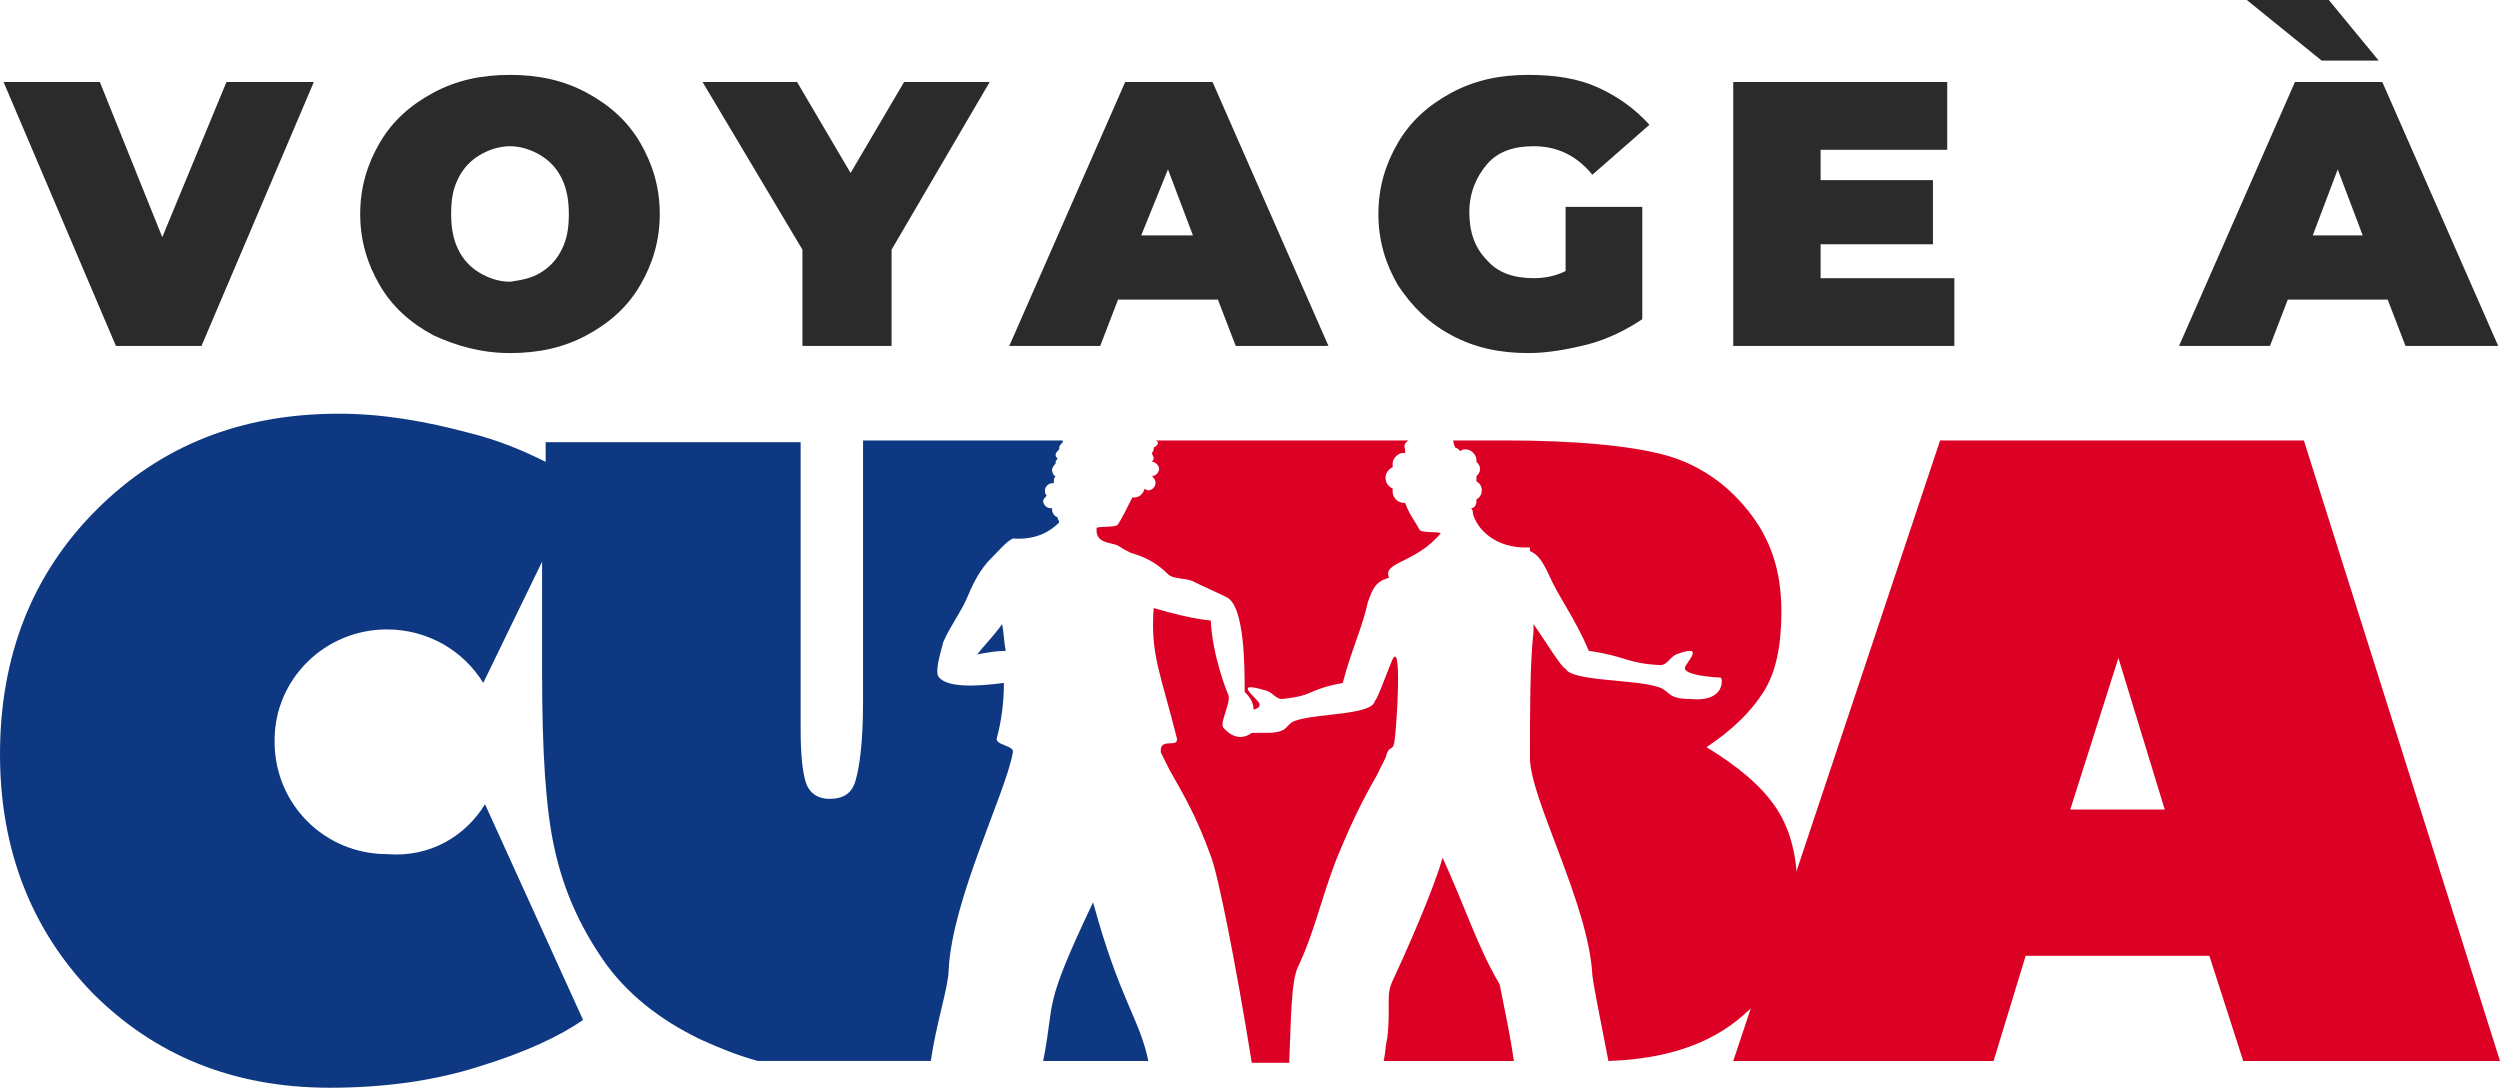 <?xml version="1.0" encoding="utf-8"?>
<!-- Generator: Adobe Illustrator 24.1.0, SVG Export Plug-In . SVG Version: 6.00 Build 0)  -->
<svg version="1.1" id="Layer_1" xmlns="http://www.w3.org/2000/svg" xmlns:xlink="http://www.w3.org/1999/xlink" x="0px" y="0px"
	 width="140.2px" height="61px" viewBox="0 0 140.2 61" style="enable-background:new 0 0 140.2 61;" xml:space="preserve">
<style type="text/css">
	.st0{fill:#2B2B2B;}
	.st1{fill:#DC0024;}
	.st2{fill:#0F3882;}
</style>
<g>
	<path class="st0" d="M17.6,4.6l-6.3,14.8H6.5L0.2,4.6h5.4l3.5,8.7l3.6-8.7H17.6z"/>
	<path class="st0" d="M24.3,18.8c-1.3-0.7-2.3-1.6-3-2.8c-0.7-1.2-1.1-2.5-1.1-4c0-1.5,0.4-2.8,1.1-4c0.7-1.2,1.7-2.1,3-2.8
		c1.3-0.7,2.7-1,4.3-1c1.6,0,3,0.3,4.3,1c1.3,0.7,2.3,1.6,3,2.8c0.7,1.2,1.1,2.5,1.1,4c0,1.5-0.4,2.8-1.1,4c-0.7,1.2-1.7,2.1-3,2.8
		c-1.3,0.7-2.7,1-4.3,1C27,19.8,25.6,19.4,24.3,18.8z M30.3,15.3c0.5-0.3,0.9-0.7,1.2-1.3c0.3-0.6,0.4-1.2,0.4-2
		c0-0.7-0.1-1.4-0.4-2c-0.3-0.6-0.7-1-1.2-1.3c-0.5-0.3-1.1-0.5-1.7-0.5c-0.6,0-1.2,0.2-1.7,0.5c-0.5,0.3-0.9,0.7-1.2,1.3
		c-0.3,0.6-0.4,1.2-0.4,2c0,0.7,0.1,1.4,0.4,2c0.3,0.6,0.7,1,1.2,1.3c0.5,0.3,1.1,0.5,1.7,0.5C29.3,15.7,29.8,15.6,30.3,15.3z"/>
	<path class="st0" d="M50,14v5.4h-5V14l-5.6-9.4h5.3l3,5.1l3-5.1h4.8L50,14z"/>
	<path class="st0" d="M68.3,16.8h-5.6l-1,2.6h-5.1l6.5-14.8H68l6.5,14.8h-5.2L68.3,16.8z M66.9,13.2l-1.4-3.7L64,13.2H66.9z"/>
	<path class="st0" d="M87.8,11.6h4.3v6.3c-0.9,0.6-1.9,1.1-3,1.4c-1.2,0.3-2.3,0.5-3.4,0.5c-1.6,0-3-0.3-4.3-1s-2.2-1.6-3-2.8
		c-0.7-1.2-1.1-2.5-1.1-4c0-1.5,0.4-2.8,1.1-4c0.7-1.2,1.7-2.1,3-2.8s2.7-1,4.3-1c1.5,0,2.8,0.2,3.9,0.7c1.1,0.5,2.1,1.2,2.9,2.1
		l-3.2,2.8c-0.9-1.1-2-1.6-3.3-1.6c-1.1,0-2,0.3-2.6,1c-0.6,0.7-1,1.6-1,2.7c0,1.1,0.3,2,1,2.7c0.6,0.7,1.5,1,2.6,1
		c0.6,0,1.2-0.1,1.8-0.4V11.6z"/>
	<path class="st0" d="M109.6,15.6v3.8H97.2V4.6h12v3.8h-7.1v1.7h6.3v3.6h-6.3v1.9H109.6z"/>
	<path class="st0" d="M133.9,16.8h-5.6l-1,2.6h-5.1l6.5-14.8h4.9l6.5,14.8h-5.2L133.9,16.8z M126,0h4.6l2.8,3.4h-3.2L126,0z
		 M132.5,13.2l-1.4-3.7l-1.4,3.7H132.5z"/>
</g>
<g>
	<path class="st1" d="M84.9,59.5h-7.3c0.1-0.5,0.1-0.9,0.2-1.3c0.2-1.7-0.1-2.4,0.3-3.2c0.7-1.5,2.3-5.1,2.8-6.9
		c1.2,2.6,2,5.1,3.2,7.1C84.4,56.7,84.7,58.1,84.9,59.5L84.9,59.5z"/>
	<path class="st1" d="M81.5,24.7h2.9c4,0,7,0.3,8.9,0.8c1.9,0.5,3.5,1.6,4.7,3.1c1.3,1.6,1.9,3.4,1.9,5.7c0,1.9-0.3,3.4-1,4.5
		c-0.7,1.1-1.7,2.1-3.2,3.1c1.8,1.1,3.1,2.2,3.9,3.4c0.8,1.2,1.2,2.7,1.2,4.7c0,2.9-1,5.2-3,6.9c-1.9,1.7-4.5,2.5-7.6,2.6
		c-0.4-2.1-0.8-4-0.9-4.8c-0.2-4-3.5-9.9-3.5-12.2c0-2.7,0-5.3,0.2-7.1c0-0.1,0-0.3,0-0.4c0.7,1,1.6,2.5,1.8,2.5
		c0.3,0.7,3.8,0.6,5.1,1c0.8,0.2,0.5,0.7,1.9,0.7c2,0.2,1.8-1.2,1.7-1.2c-0.1,0-2.2-0.1-2-0.6c0.2-0.4,1.1-1.3-0.5-0.7
		c-0.4,0.2-0.5,0.6-0.9,0.6c-1.9-0.1-1.9-0.5-4-0.8c-0.8-1.9-1.7-3-2.3-4.4c-0.4-0.8-0.6-1-1-1.2l0-0.2c-2,0.1-3-1.1-3.2-1.9
		c0-0.1,0-0.2-0.1-0.3c0.2,0,0.3-0.2,0.3-0.4c0,0,0-0.1,0-0.1c0.2-0.1,0.3-0.3,0.3-0.5c0-0.2-0.1-0.4-0.3-0.5c0,0,0-0.1,0-0.1
		c0-0.1,0-0.1,0-0.2c0.1-0.1,0.2-0.2,0.2-0.4c0-0.2-0.1-0.3-0.2-0.4c0,0,0,0,0-0.1c0-0.3-0.3-0.6-0.6-0.6c-0.1,0-0.2,0-0.3,0.1
		c-0.1-0.1-0.2-0.2-0.3-0.2v0C81.5,24.8,81.5,24.8,81.5,24.7L81.5,24.7z"/>
	<path class="st2" d="M56.4,36.5c-0.1-0.5-0.1-1-0.2-1.5c-0.5,0.7-1.1,1.3-1.4,1.7C55.3,36.6,55.9,36.5,56.4,36.5L56.4,36.5z
		 M27.2,45.1l5.5,12.1c-1.3,0.9-3.2,1.8-5.8,2.6c-2.5,0.8-5.3,1.2-8.4,1.2c-5.4,0-9.8-1.8-13.3-5.3C1.8,52.2,0,47.7,0,42.3
		c0-5.5,1.8-10.1,5.4-13.7c3.6-3.6,8.1-5.4,13.6-5.4c2.4,0,4.8,0.4,7.4,1.1c1.6,0.4,3,1,4.2,1.6v-1.1h14.3v16.1c0,1.4,0.1,2.4,0.3,3
		c0.2,0.6,0.7,0.9,1.3,0.9c0.8,0,1.3-0.3,1.5-1.1c0.2-0.7,0.4-2.1,0.4-4.3v-0.1V24.7h11.2c0,0,0,0.1,0,0.1c-0.1,0.1-0.2,0.2-0.2,0.3
		c0,0,0,0.1,0,0.1c-0.1,0.1-0.2,0.2-0.2,0.3c0,0.1,0,0.1,0.1,0.2c0,0.1-0.1,0.1-0.1,0.2c0,0,0,0.1,0,0.1c-0.1,0.1-0.2,0.2-0.2,0.4
		c0,0.1,0.1,0.3,0.2,0.3c-0.1,0.1-0.1,0.2-0.1,0.3c0,0,0,0.1,0,0.1c0,0,0,0-0.1,0c-0.2,0-0.4,0.2-0.4,0.4c0,0.1,0,0.2,0.1,0.3
		c-0.1,0.1-0.2,0.2-0.2,0.3c0,0.2,0.2,0.4,0.4,0.4c0,0,0.1,0,0.1,0c0,0,0,0.1,0,0.1c0,0.2,0.2,0.4,0.3,0.4c0,0.1,0.1,0.2,0.1,0.3
		c-0.5,0.5-1.3,1-2.6,0.9c-0.4,0.2-0.7,0.6-1.4,1.3c-0.6,0.7-0.9,1.4-1.2,2.1c-0.3,0.7-0.9,1.5-1.3,2.4c-0.3,1.1-0.4,1.6-0.3,1.9
		c0.4,0.7,2.2,0.6,3.7,0.4c0,0.9-0.1,2-0.4,3.1c-0.1,0.4,1,0.4,0.9,0.8c-0.4,2.3-3.4,8.2-3.6,12.2c0,0.9-0.7,3-1,5.1h-1.7h-2.2h-5.8
		c-1.1-0.3-2.1-0.7-3.2-1.2c-2.3-1.1-4.2-2.6-5.5-4.5c-1.3-1.9-2.2-3.9-2.7-6.2c-0.5-2.2-0.7-5.5-0.7-9.9v-6.2l-3.3,6.8
		c-1.1-1.8-3.1-3-5.4-3c-3.5,0-6.3,2.8-6.3,6.2l0,0.1l0,0l0,0l0,0c0,3.5,2.8,6.3,6.3,6.3C24.1,48.1,26.1,46.9,27.2,45.1L27.2,45.1z
		 M64.6,24.7L64.6,24.7L64.6,24.7L64.6,24.7L64.6,24.7z M64.4,59.5h-5.9c0.7-3.5-0.1-2.8,2.8-8.9C62.8,56.1,63.9,57.1,64.4,59.5
		L64.4,59.5z"/>
	<path class="st1" d="M70.2,41.1c0.2,0,0.5,0,0.8,0c1.4,0,1-0.5,1.7-0.7c1.2-0.4,4.3-0.3,4.4-1.1c0.1,0,0.5-1.1,0.9-2.1
		c0.7-1.9,0.3,3.9,0.2,4.4c-0.1,0.6-0.3,0.1-0.5,0.9l-0.5,1c-0.8,1.4-1.4,2.6-2.3,4.8c-0.9,2.4-1.2,4-2.1,5.9
		c-0.4,0.8-0.4,3-0.5,5.4h-2.1C69.3,54,68.3,49,67.9,48c-0.8-2.2-1.5-3.4-2.3-4.8l-0.5-1c-0.1-0.9,1-0.2,0.9-0.8
		c-0.9-3.6-1.5-4.7-1.3-7.3l0,0c1,0.3,2.2,0.6,3.2,0.7c0.1,2,0.9,4,1,4.2c0.1,0.5-0.5,1.5-0.3,1.8C69.2,41.5,69.8,41.4,70.2,41.1
		L70.2,41.1z"/>
	<path class="st1" d="M64.8,24.7H79c-0.2,0.1-0.3,0.3-0.2,0.5c0,0.1,0,0.1,0,0.2c0,0,0,0-0.1,0c-0.3,0-0.6,0.3-0.6,0.6
		c0,0.1,0,0.1,0,0.2c-0.2,0.1-0.4,0.3-0.4,0.6c0,0.3,0.2,0.5,0.4,0.6c0,0.1,0,0.2,0,0.2c0,0.3,0.3,0.6,0.6,0.6c0,0,0.1,0,0.1,0
		c0.2,0.6,0.6,1.1,0.8,1.5c0.1,0.2,1,0.1,1.2,0.2c-1.4,1.7-3.3,1.6-2.9,2.5c-0.1,0-0.2,0.1-0.3,0.1c-0.4,0.2-0.6,0.4-0.9,1.3
		c-0.3,1.4-0.9,2.6-1.4,4.5c-2.1,0.4-1.5,0.7-3.4,0.9c-0.4,0-0.5-0.4-1-0.5c-1.7-0.5-0.6,0.3-0.3,0.7c0.1,0.2,0,0.3-0.3,0.4
		c0-0.4-0.2-0.7-0.5-1c0-1.4,0-4.8-1-5.3c-0.6-0.3-1.3-0.6-1.9-0.9c-0.4-0.2-1.1-0.1-1.4-0.4c-0.7-0.7-1.4-1-2.1-1.2
		c-0.2-0.1-0.4-0.2-0.7-0.4c-0.4-0.2-1.3-0.1-1.2-1c0.2-0.1,1.1,0,1.2-0.2c0.2-0.3,0.5-0.9,0.8-1.5c0,0,0.1,0,0.1,0
		c0.3,0,0.5-0.2,0.6-0.5c0.1,0.1,0.2,0.1,0.2,0.1c0.2,0,0.4-0.2,0.4-0.4c0-0.2-0.1-0.3-0.2-0.4h0c0.2,0,0.4-0.2,0.4-0.4
		c0-0.2-0.2-0.4-0.4-0.4l0,0c0.1-0.1,0.1-0.2,0.1-0.2c0-0.1-0.1-0.2-0.1-0.3c0.1-0.1,0.1-0.2,0.1-0.3C65.1,24.9,64.9,24.7,64.8,24.7
		L64.8,24.7z"/>
	<path class="st1" d="M113.6,53.6l-1.8,5.9H97.2l11.6-34.8h20.4l11,34.8h-14.4l-1.9-5.9H113.6L113.6,53.6z M116.1,45.4h5.3l-2.6-8.5
		L116.1,45.4L116.1,45.4z"/>
</g>
</svg>
